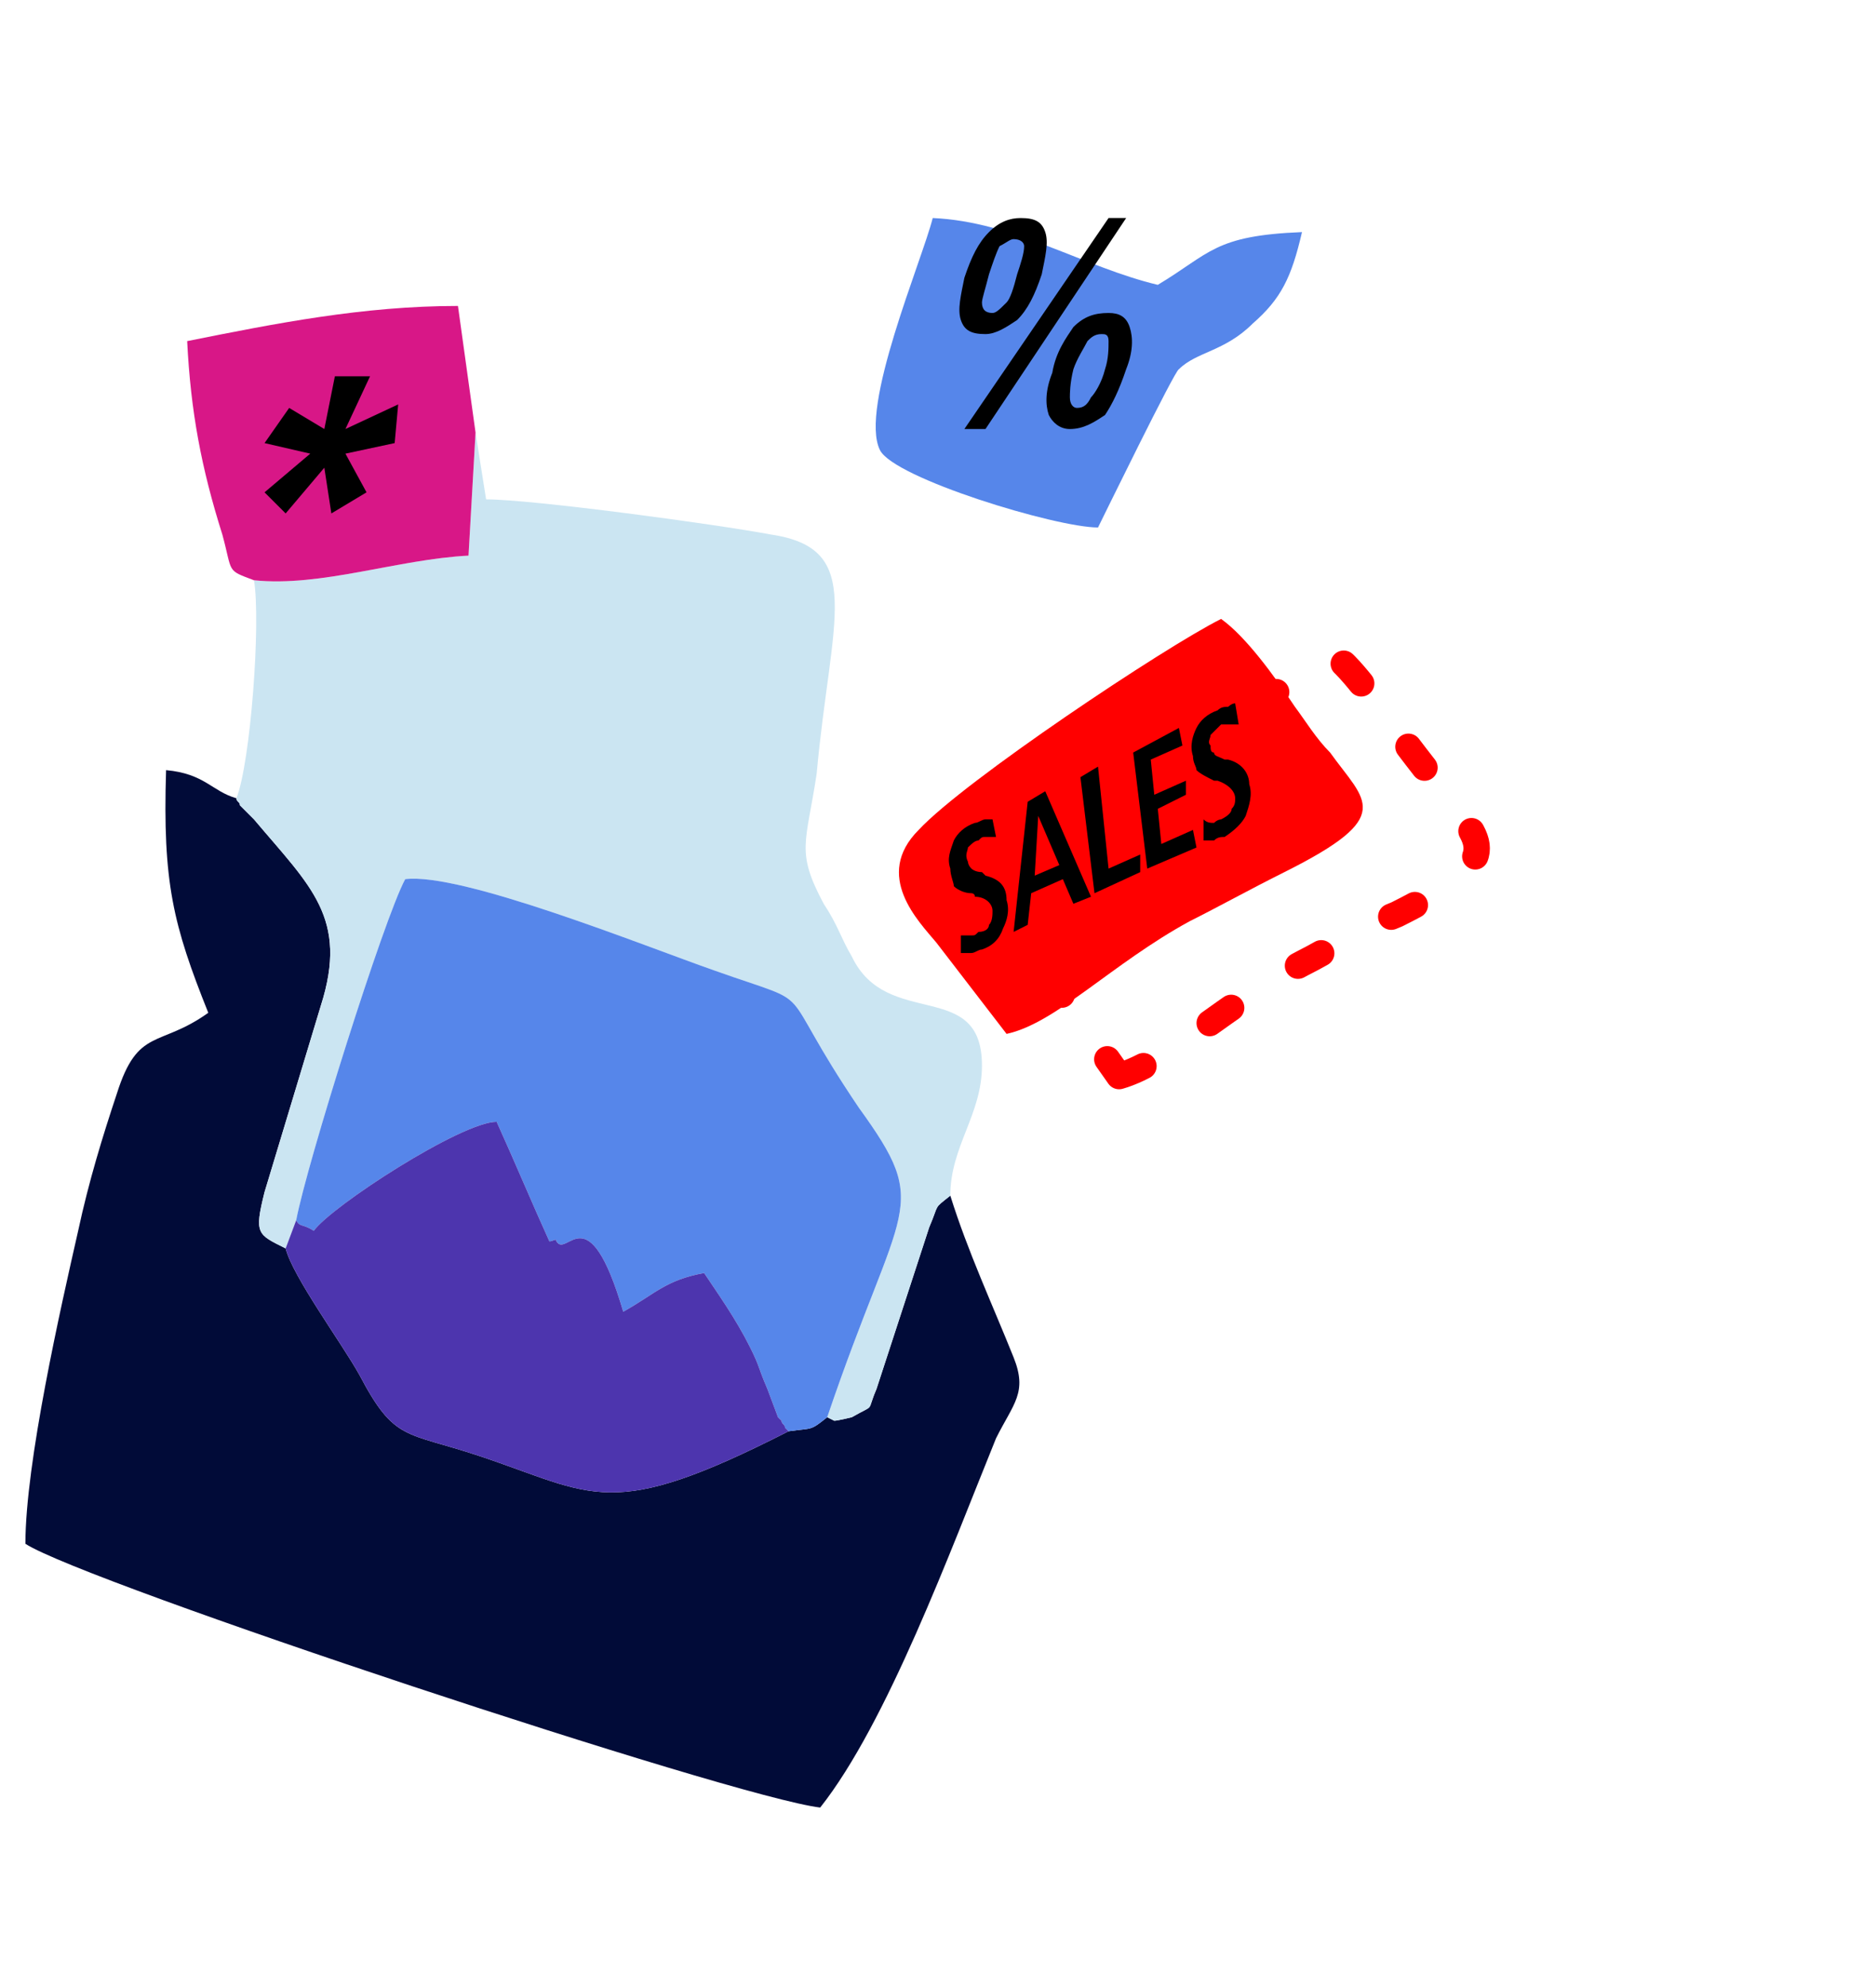 <?xml version="1.0" encoding="UTF-8"?>
<!DOCTYPE svg PUBLIC "-//W3C//DTD SVG 1.0//EN" "http://www.w3.org/TR/2001/REC-SVG-20010904/DTD/svg10.dtd">
<!-- Creator: CorelDRAW X7 -->
<svg xmlns="http://www.w3.org/2000/svg" xml:space="preserve" width="1.978in" height="2.095in" version="1.0" style="shape-rendering:geometricPrecision; text-rendering:geometricPrecision; image-rendering:optimizeQuality; fill-rule:evenodd; clip-rule:evenodd"
viewBox="0 0 533 565"
 xmlns:xlink="http://www.w3.org/1999/xlink">
 <defs>
  <style type="text/css">
   <![CDATA[
    .str0 {stroke:red;stroke-width:7.492;stroke-linecap:round;stroke-linejoin:round;stroke-dasharray:7.492 22.476}
    .fil0 {fill:none}
    .fil7 {fill:black}
    .fil1 {fill:#010B38}
    .fil4 {fill:#4D35AE}
    .fil3 {fill:#5686EA}
    .fil2 {fill:#CBE5F2}
    .fil6 {fill:#D81787}
    .fil5 {fill:red}
   ]]>
  </style>
 </defs>
 <g id="Layer_x0020_1">
  <rect class="fil0" width="533" height="565"/>
  <path class="fil1" d="M270 340c-5,4 -3,2 -6,9l-15 46c-3,7 0,4 -7,8 0,0 -4,1 -5,1l-2 -1c-5,4 -4,3 -11,4 -51,26 -55,18 -88,7 -21,-7 -24,-4 -34,-23 -5,-9 -19,-28 -21,-36 -8,-4 -9,-4 -6,-16l16 -53c8,-25 -3,-34 -19,-53l-4 -4c0,-1 -1,-1 -1,-2 -7,-2 -9,-7 -20,-8 -1,32 2,44 12,69 -14,10 -20,4 -26,23 -4,12 -8,25 -11,39 -5,22 -15,66 -15,89 17,11 201,72 226,75 19,-24 37,-73 50,-105 5,-10 9,-13 5,-23 -6,-15 -13,-30 -18,-46z"/>
  <path class="fil2" d="M72 165c2,12 -1,52 -5,62 0,1 1,1 1,2l4 4c16,19 27,28 19,53l-16 53c-3,12 -2,12 6,16l3 -8c3,-16 25,-86 31,-97 16,-2 68,19 88,26 31,11 16,2 41,39 21,29 12,26 -9,88l2 1c1,0 5,-1 5,-1 7,-4 4,-1 7,-8l15 -46c3,-7 1,-5 6,-9 0,-14 9,-23 9,-37 0,-25 -27,-10 -37,-31 -3,-5 -4,-9 -8,-15 -8,-15 -5,-17 -2,-37 4,-44 14,-64 -13,-68 -16,-3 -68,-10 -81,-10l-3 -19 -2 35c-20,1 -42,9 -61,7z"/>
  <path class="fil3" d="M84 347c1,2 2,1 5,3 5,-7 42,-31 52,-31 5,11 10,23 15,34 1,0 2,-1 2,0 3,5 9,-14 19,20 9,-5 12,-9 23,-11 4,6 9,13 13,21 3,6 2,5 5,12l3 8c0,0 1,1 1,1 0,1 1,1 1,2 0,0 1,1 1,1 7,-1 6,0 11,-4 21,-62 30,-59 9,-88 -25,-37 -10,-28 -41,-39 -20,-7 -72,-28 -88,-26 -6,11 -28,81 -31,97z"/>
  <path class="fil4" d="M84 347l-3 8c2,8 16,27 21,36 10,19 13,16 34,23 33,11 37,19 88,-7 0,0 -1,-1 -1,-1 0,-1 -1,-1 -1,-2 0,0 -1,-1 -1,-1l-3 -8c-3,-7 -2,-6 -5,-12 -4,-8 -9,-15 -13,-21 -11,2 -14,6 -23,11 -10,-34 -16,-15 -19,-20 0,-1 -1,0 -2,0 -5,-11 -10,-23 -15,-34 -10,0 -47,24 -52,31 -3,-2 -4,-1 -5,-3z"/>
  <path class="fil5" d="M286 294c14,-3 30,-20 52,-32 8,-4 17,-9 27,-14 32,-16 23,-20 13,-34 -4,-4 -7,-9 -10,-13 -6,-9 -14,-20 -21,-25 -16,8 -73,46 -86,60 -13,13 0,26 5,32l20 26z"/>
  <path class="fil3" d="M312 150c1,-2 22,-45 23,-45 5,-5 13,-5 21,-13 8,-7 11,-13 14,-26 -25,1 -26,6 -41,15 -21,-5 -41,-18 -64,-19 -3,12 -21,54 -15,66 4,8 50,22 62,22z"/>
  <path class="fil6" d="M72 165c19,2 41,-6 61,-7l2 -35 -5 -36c-27,0 -52,5 -77,10 1,20 4,36 10,55 3,11 1,10 9,13z"/>
  <path class="fil7" d="M313 95c-2,0 -3,1 -4,2 -1,2 -3,5 -4,8 -1,4 -1,7 -1,8 0,2 1,3 2,3 2,0 3,-1 4,-3 1,-1 3,-4 4,-8 1,-3 1,-6 1,-8 0,-2 -1,-2 -2,-2zm2 -6c3,0 5,1 6,4 1,3 1,7 -1,12 -2,6 -4,10 -6,13 -3,2 -6,4 -10,4 -3,0 -5,-2 -6,-4 -1,-3 -1,-7 1,-12 1,-6 4,-10 6,-13 3,-3 6,-4 10,-4zm-27 -21c-1,0 -2,1 -4,2 -1,2 -2,5 -3,8 -1,4 -2,7 -2,8 0,2 1,3 3,3 1,0 2,-1 4,-3 1,-1 2,-4 3,-8 1,-3 2,-6 2,-8 0,-1 -1,-2 -3,-2zm27 -6l5 0 -40 60 -6 0 41 -60zm-25 0c4,0 6,1 7,4 1,3 0,7 -1,12 -2,6 -4,10 -7,13 -3,2 -6,4 -9,4 -4,0 -6,-1 -7,-4 -1,-3 0,-7 1,-12 2,-6 4,-10 7,-13 3,-3 6,-4 9,-4z"/>
  <path class="fil7" d="M95 107l10 0 -7 15 15 -7 -1 11 -14 3 6 11 -10 6 -2 -13 -11 13 -6 -6 13 -11 -13 -3 7 -10 10 6 3 -15z"/>
  <path class="fil0 str0" d="M318 306c14,-4 31,-21 52,-32 8,-4 17,-10 27,-14 32,-16 24,-20 13,-35 -3,-4 -7,-9 -10,-13 -6,-8 -14,-20 -20,-25 -17,8 -74,46 -87,60 -12,14 1,27 6,32l19 27z"/>
  <path class="fil7" d="M282 233l1 5c-1,0 -2,0 -3,0 -1,0 -1,0 -2,1 -1,0 -2,1 -3,2 0,1 -1,2 0,4 0,0 0,1 1,2 0,0 1,1 3,1l1 1c4,1 6,3 6,7 1,3 0,6 -1,8 -1,3 -3,5 -6,6 -1,0 -2,1 -3,1 -1,0 -2,0 -3,0l0 -5c1,0 2,0 3,0 1,0 1,0 2,-1 2,0 3,-1 3,-2 1,-1 1,-3 1,-4 0,-2 -2,-4 -5,-4 0,-1 -1,-1 -1,-1 -2,0 -4,-1 -5,-2 0,-1 -1,-3 -1,-5 -1,-3 0,-5 1,-8 1,-2 3,-4 6,-5 1,0 2,-1 3,-1 0,0 1,0 2,0zm13 -1l-1 17 7 -3 -6 -14zm-3 -4l5 -3 13 30 -5 2 -3 -7 -9 4 -1 9 -4 2 4 -37zm15 -7l5 -3 3 29 9 -4 0 5 -13 6 -4 -33zm15 -7l13 -7 1 5 -9 4 1 10 9 -4 0 4 -8 4 1 10 9 -4 1 5 -14 6 -4 -33zm29 -14l1 6c-1,0 -2,0 -3,0 -1,0 -1,0 -2,0 -1,1 -2,2 -3,3 0,1 -1,2 0,3 0,1 0,2 1,2 0,1 1,1 3,2l1 0c4,1 6,4 6,7 1,3 0,6 -1,9 -1,2 -3,4 -6,6 -1,0 -2,0 -3,1 -1,0 -2,0 -3,0l0 -6c1,1 2,1 3,1 1,-1 2,-1 2,-1 2,-1 3,-2 3,-3 1,-1 1,-2 1,-3 0,-2 -2,-4 -5,-5 0,0 -1,0 -1,0 -2,-1 -4,-2 -5,-3 0,-1 -1,-2 -1,-4 -1,-3 0,-6 1,-8 1,-2 3,-4 6,-5 1,-1 2,-1 3,-1 0,0 1,-1 2,-1z"/>
 </g>
</svg>
